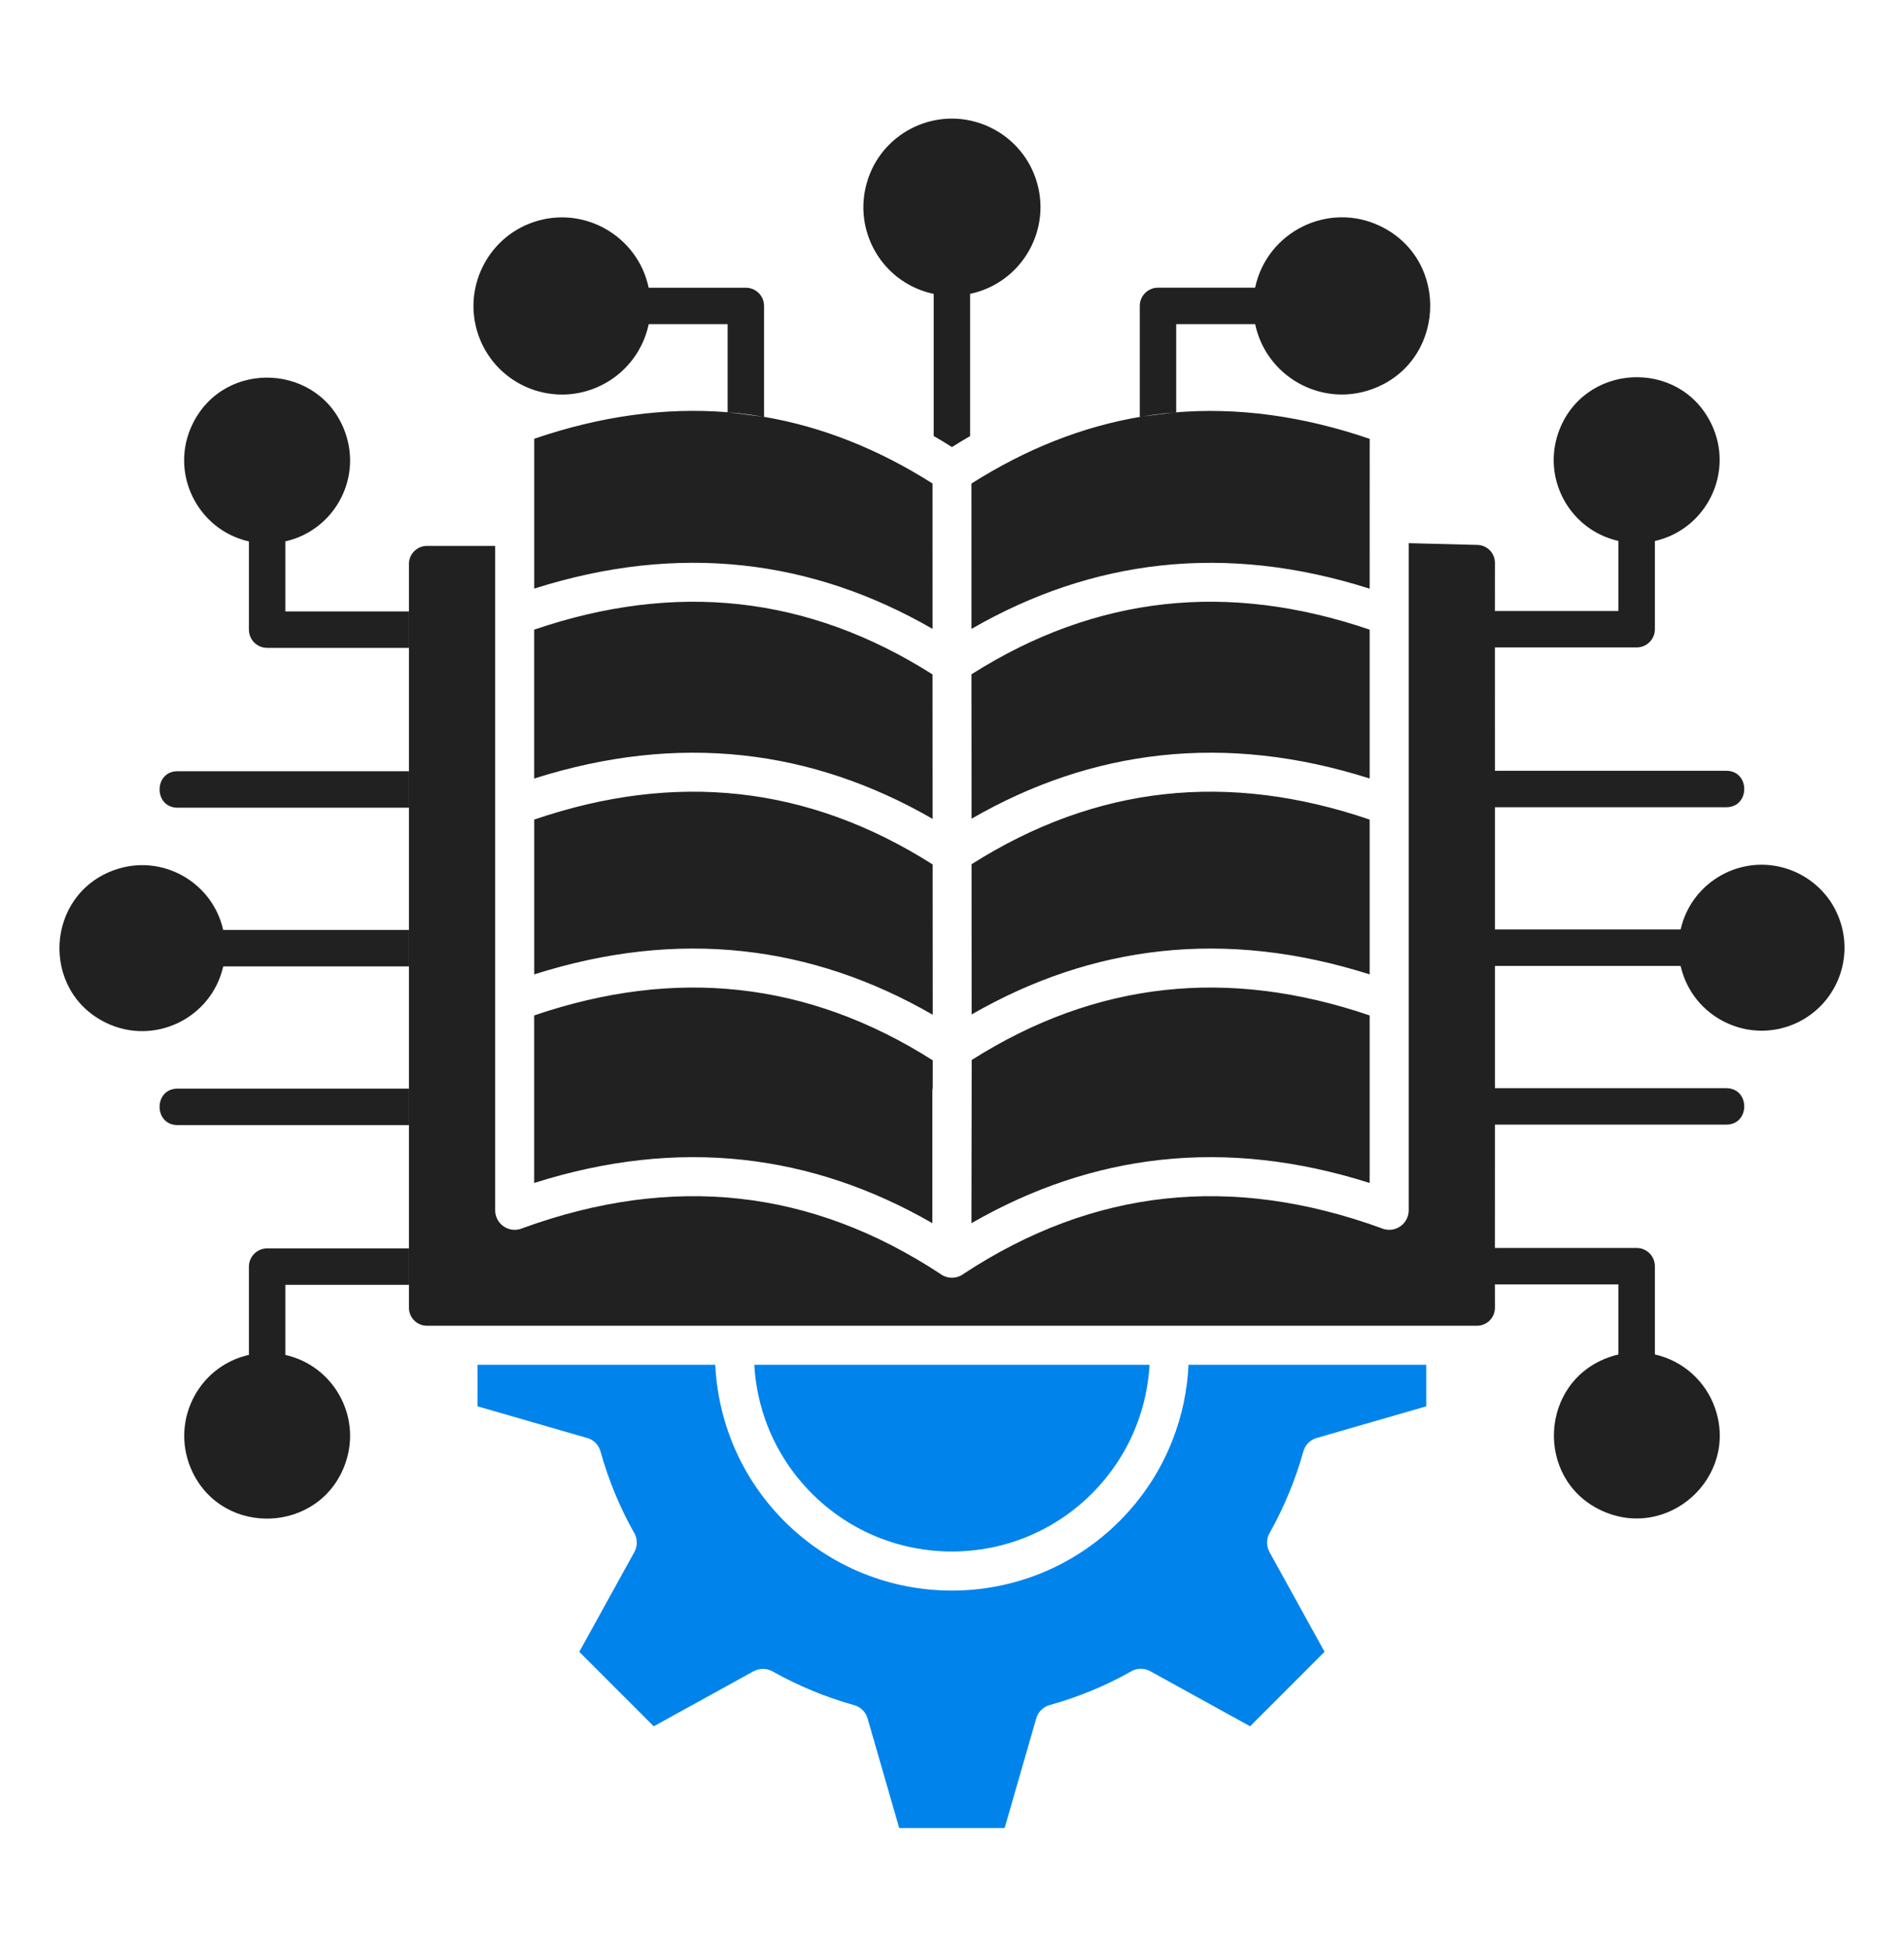 <svg width="45" height="46" viewBox="0 0 45 46" fill="none" xmlns="http://www.w3.org/2000/svg">
<path d="M11.287 32.25H16.905C16.933 32.857 17.06 33.459 17.284 34.032C17.558 34.731 17.976 35.384 18.537 35.946C19.631 37.04 21.064 37.586 22.497 37.586C23.93 37.586 25.364 37.039 26.457 35.946C27.02 35.384 27.438 34.731 27.711 34.032C27.936 33.459 28.062 32.857 28.09 32.25H33.708V33.232L31.12 33.979C30.961 34.025 30.845 34.149 30.804 34.298C30.71 34.635 30.596 34.965 30.462 35.287C30.328 35.611 30.176 35.925 30.006 36.225C29.925 36.369 29.93 36.538 30.003 36.672L30.002 36.672L31.305 39.032L29.545 40.792L27.184 39.49C27.028 39.404 26.844 39.418 26.706 39.511C26.415 39.674 26.112 39.82 25.799 39.95C25.477 40.083 25.146 40.197 24.81 40.29C24.641 40.337 24.52 40.473 24.483 40.633L23.744 43.196H21.252L20.505 40.608C20.459 40.448 20.335 40.333 20.186 40.292C19.849 40.199 19.518 40.084 19.197 39.951C18.872 39.816 18.558 39.664 18.258 39.495C18.115 39.414 17.946 39.419 17.812 39.492L17.811 39.491L15.451 40.793L13.691 39.033L14.994 36.673C15.079 36.517 15.065 36.332 14.972 36.194C14.809 35.903 14.663 35.6 14.533 35.287C14.4 34.965 14.286 34.635 14.193 34.298C14.146 34.129 14.011 34.008 13.85 33.972L11.287 33.232V32.25Z" fill="#0083EB"/>
<path fill-rule="evenodd" clip-rule="evenodd" d="M22.045 25.056C20.573 24.121 19.048 23.567 17.471 23.395C15.914 23.224 14.299 23.424 12.625 23.995V27.954C14.322 27.415 15.97 27.233 17.569 27.408C19.109 27.577 20.598 28.076 22.036 28.904V25.793C22.036 25.764 22.039 25.735 22.044 25.707L22.045 25.349V25.056ZM32.371 23.995C30.697 23.424 29.082 23.224 27.525 23.395C25.953 23.567 24.433 24.118 22.965 25.048V25.35L22.96 28.586V28.904C24.398 28.076 25.887 27.577 27.427 27.408C29.026 27.233 30.674 27.415 32.371 27.954V23.995ZM22.04 11.425C20.752 10.608 19.425 10.083 18.058 9.85V7.229C18.058 6.991 17.865 6.799 17.628 6.799H15.331C15.072 5.57 13.785 4.837 12.593 5.254C11.504 5.634 10.927 6.831 11.307 7.92C11.688 9.012 12.882 9.587 13.973 9.206C14.664 8.964 15.18 8.382 15.332 7.66H17.197V9.741C15.724 9.622 14.201 9.83 12.626 10.368V12.439V13.909C14.322 13.37 15.971 13.188 17.57 13.363C19.111 13.531 20.602 14.031 22.041 14.861L22.04 11.425ZM17.197 9.741L18.058 9.85C17.863 9.817 17.668 9.789 17.472 9.767C17.381 9.757 17.289 9.749 17.197 9.741ZM32.372 10.37C30.779 9.826 29.239 9.619 27.751 9.747L27.799 9.741V7.66H29.665C29.924 8.889 31.211 9.622 32.403 9.205C34.162 8.59 34.294 6.149 32.622 5.343C31.397 4.753 29.944 5.474 29.664 6.798H27.368C27.131 6.798 26.938 6.991 26.938 7.229V9.849L26.991 9.843C25.606 10.072 24.262 10.6 22.959 11.427L22.96 14.861C24.398 14.032 25.888 13.533 27.428 13.364C29.027 13.189 30.675 13.371 32.371 13.911L32.372 10.37ZM26.991 9.843L27.751 9.747C27.676 9.754 27.6 9.761 27.525 9.769C27.346 9.789 27.168 9.813 26.991 9.843ZM22.043 20.427L22.045 23.979C20.604 23.148 19.112 22.648 17.569 22.479C15.97 22.304 14.322 22.486 12.626 23.025V19.367C14.299 18.796 15.914 18.596 17.472 18.767C19.047 18.939 20.571 19.493 22.043 20.427ZM12.625 18.397V14.879C14.298 14.308 15.914 14.108 17.471 14.278C19.047 14.451 20.57 15.004 22.04 15.937L22.042 19.35C20.602 18.52 19.111 18.02 17.569 17.851C15.97 17.676 14.322 17.858 12.625 18.397ZM22.962 19.346L22.96 15.934C24.43 15.002 25.951 14.451 27.525 14.278C29.082 14.107 30.698 14.308 32.371 14.879V18.396C30.674 17.857 29.027 17.676 27.427 17.851C25.887 18.02 24.399 18.518 22.962 19.346ZM32.371 19.367V23.025C30.674 22.486 29.026 22.304 27.427 22.479C25.889 22.647 24.401 23.145 22.964 23.972L22.962 20.422C24.431 19.491 25.952 18.939 27.524 18.767C29.082 18.596 30.697 18.796 32.371 19.367ZM33.294 28.599V12.835L34.919 12.877C35.033 12.879 35.137 12.928 35.212 13.005C35.286 13.081 35.332 13.186 35.332 13.303L35.331 14.438H38.251V12.783C37.108 12.524 36.445 11.33 36.831 10.224C37.407 8.579 39.693 8.451 40.448 10.019C40.998 11.159 40.333 12.508 39.112 12.784V14.869C39.112 15.106 38.92 15.299 38.682 15.299H35.331L35.332 18.214H40.799C41.366 18.214 41.366 19.075 40.799 19.075H35.332V21.964H39.721C39.978 20.824 41.174 20.157 42.28 20.544C42.748 20.707 43.173 21.06 43.4 21.545C43.869 22.52 43.459 23.691 42.485 24.161C41.348 24.709 39.997 24.051 39.721 22.825H35.332V25.714H40.799C41.366 25.714 41.366 26.575 40.799 26.575H35.332L35.331 29.49H38.682C38.92 29.49 39.112 29.683 39.112 29.921V32.006C39.78 32.156 40.311 32.639 40.533 33.272C41.103 34.905 39.414 36.438 37.831 35.685C36.275 34.945 36.379 32.648 38.036 32.069C38.106 32.044 38.178 32.023 38.251 32.007V30.352H35.331L35.332 30.903C35.332 31.02 35.285 31.126 35.208 31.203C35.13 31.28 35.024 31.327 34.908 31.327H34.171H10.827H10.09C9.973 31.327 9.867 31.28 9.79 31.203C9.713 31.126 9.665 31.02 9.665 30.903V13.325C9.665 13.208 9.713 13.102 9.79 13.025C9.867 12.948 9.973 12.9 10.09 12.9H11.703V28.599C11.703 28.854 11.91 29.061 12.164 29.061C12.229 29.061 12.291 29.047 12.347 29.023C14.12 28.378 15.828 28.145 17.472 28.325C19.111 28.504 20.694 29.096 22.22 30.099C22.298 30.158 22.394 30.193 22.499 30.193C22.603 30.193 22.7 30.158 22.777 30.099C24.303 29.096 25.887 28.504 27.526 28.325C29.17 28.145 30.878 28.378 32.651 29.023C32.707 29.047 32.769 29.061 32.833 29.061C33.087 29.061 33.294 28.854 33.294 28.599ZM5.883 32.016C4.654 32.294 4.005 33.639 4.547 34.779C5.287 36.337 7.585 36.232 8.164 34.575C8.551 33.469 7.884 32.274 6.744 32.017V30.361H9.664V29.5H6.313C6.076 29.5 5.883 29.693 5.883 29.931V32.016ZM9.664 26.586V25.724H4.197C3.63 25.724 3.63 26.586 4.197 26.586H9.664ZM9.664 22.836V21.974H5.275C5.017 20.834 3.821 20.167 2.716 20.554C1.07 21.129 0.943 23.415 2.511 24.171C3.648 24.719 4.999 24.061 5.276 22.836H9.664ZM9.664 19.086V18.224H4.197C3.63 18.224 3.63 19.086 4.197 19.086H9.664ZM6.744 12.793C7.884 12.535 8.551 11.34 8.164 10.234C7.588 8.586 5.302 8.463 4.547 10.029C3.997 11.17 4.662 12.518 5.883 12.794V14.879C5.883 15.117 6.075 15.309 6.313 15.309H9.664V14.448H6.744L6.744 12.793ZM21.807 2.92C22.897 2.539 24.093 3.116 24.474 4.206C24.89 5.398 24.161 6.684 22.928 6.944V10.305C22.784 10.388 22.641 10.475 22.498 10.565V10.564C22.355 10.473 22.212 10.386 22.067 10.302V6.945C20.755 6.668 20.021 5.241 20.612 3.987C20.863 3.467 21.302 3.097 21.807 2.92Z" fill="#212121"/>
<path d="M17.827 32.25C17.855 32.742 17.96 33.231 18.142 33.697C18.37 34.277 18.719 34.822 19.19 35.294C20.104 36.207 21.301 36.663 22.497 36.663C23.695 36.663 24.891 36.207 25.805 35.294C26.276 34.822 26.626 34.277 26.853 33.697C27.036 33.231 27.141 32.742 27.169 32.25H17.827Z" fill="#0083EB"/>
</svg>

